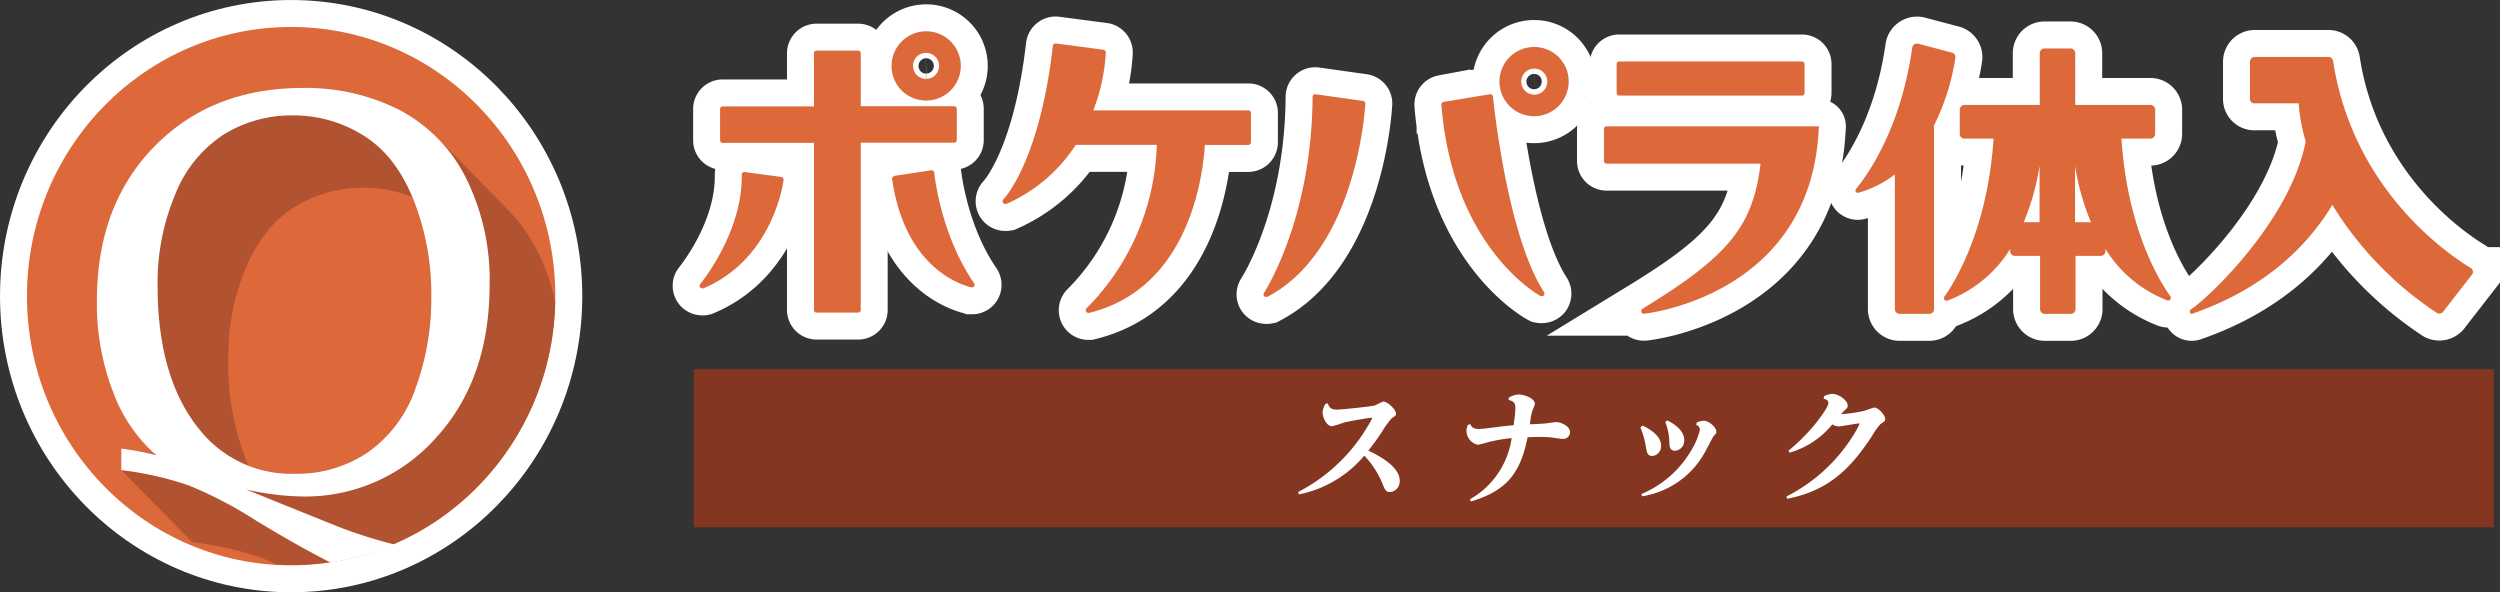 <svg xmlns="http://www.w3.org/2000/svg" viewBox="0 0 399.46 94.63">
  <rect x="0" y="0" width="399.46" height="94.63" fill="#333333" stroke="none"/>
  <title>logot_snack</title>
  <g>
    <g>
      <rect x="110.85" y="58.99" width="287.61" height="25.26" style="fill: #843621"/>
      <g>
        <path d="M207.44,78.6a27.46,27.46,0,0,0,11.07-10.45,9.05,9.05,0,0,0,.74-1.36s-.05-.06-.09-.06-2.77.4-4.42.79a19.55,19.55,0,0,1-1.9.59c-.91,0-1.61-1.59-1.5-2.4a3.56,3.56,0,0,1,.43-1.16l.39-.1c.17.48.36,1,1.46,1,.82,0,5.62-.53,6-.65.23-.06,1.21-.63,1.43-.63.69,0,2.13,1.37,2,2,0,.24-.12.28-.68.67a13.1,13.1,0,0,0-1.46,2A36.9,36.9,0,0,1,218.64,72c2.4,1.14,5.26,2.91,5,5.09a1.67,1.67,0,0,1-1.51,1.53c-.69,0-.82-.31-1.26-1.41A14.76,14.76,0,0,0,218,72.8,18.37,18.37,0,0,1,207.52,79Z" style="fill: #fff"/>
        <path d="M234.9,79.76A13.4,13.4,0,0,0,241.54,70a26.44,26.44,0,0,0-3.44.57c-.31.07-1.7.49-2,.49a2.3,2.3,0,0,1-1.77-2.42,4.66,4.66,0,0,1,.2-.75l.39-.12c.22.4.42.77,1.39.77a13.88,13.88,0,0,0,1.71-.16c2.42-.31,2.7-.35,3.83-.43.48-3.46.43-3.71-.82-4.05l.07-.37a3.06,3.06,0,0,1,1.61-.49c.94,0,2.65.69,2.53,1.57a7.69,7.69,0,0,1-.39,1,14.29,14.29,0,0,0-.4,2.18c.39,0,2.11-.09,2.47-.13s1.51-.22,1.74-.22c.67,0,2.35.65,2.2,1.77a1.11,1.11,0,0,1-1.15.92c-.34,0-1.81-.25-2.13-.27-1.09-.06-1.46-.06-3.49,0-1.1,5.36-3,8.49-9.09,10.27Z" style="fill: #fff"/>
        <path d="M262.46,68c2.67,1.28,3.06,2.63,2.94,3.46A1.54,1.54,0,0,1,264,72.86c-.78,0-.88-.7-1-1.35a13.8,13.8,0,0,0-.89-3.22Zm8.68-.51a3.23,3.23,0,0,1,1.1-.26c.86,0,2.08,1.14,2,1.77,0,.24-.08.3-.35.59s-1.08,2-1.29,2.32a13.89,13.89,0,0,1-10.22,7.39l-.11-.36a16.74,16.74,0,0,0,8.25-7.48,11,11,0,0,0,1.09-2.75c0-.26,0-.51-.59-.85Zm-4.73-.31c2.64,1.31,2.78,2.77,2.69,3.41a1.59,1.59,0,0,1-1.46,1.44c-.84,0-.89-.83-.9-1.18a9.24,9.24,0,0,0-.66-3.42Z" style="fill: #fff"/>
        <path d="M285.44,79.33A26.82,26.82,0,0,0,296,69.76a16.27,16.27,0,0,0,1.11-2c0-.1-.11-.1-.15-.1-.25,0-2.7.47-3.19.47a2.12,2.12,0,0,1-1-.32,13.64,13.64,0,0,1-6.83,4.52l-.17-.31c3.94-3.24,6.26-6.82,6.36-7.49s-.51-.74-.75-.84l.09-.38a3,3,0,0,1,1.29-.37c1.14,0,2.57,1.18,2.47,1.91,0,.31-.18.43-.65.88-.12.12-.3.3-.42.45a24.92,24.92,0,0,0,3.61-.51c.28-.06,1.49-.55,1.74-.55.61,0,1.79,1.28,1.71,1.85,0,.33-.13.37-.76.8a10.09,10.09,0,0,0-1.24,1.73c-4,6.23-7.75,9-13.65,10.2Z" style="fill: #fff"/>
      </g>
    </g>
    <g>
      <g>
        <ellipse cx="46.52" cy="47.32" rx="42.21" ry="43.01" style="fill: none;stroke: #fff;stroke-miterlimit: 10;stroke-width: 8.615px"/>
        <ellipse cx="46.52" cy="47.32" rx="42.21" ry="43.01" style="fill: #dd6839"/>
      </g>
      <path d="M70,22.14a23.84,23.84,0,0,0-6.11-4.56,33,33,0,0,0-15.47-3.53q-14.58,0-23.74,9.37T15.48,48a39.1,39.1,0,0,0,2.63,14.75A25.93,25.93,0,0,0,24,71.82l.2.2c.07.06.13.14.2.2s.13.14.2.2l.2.21.06.06a44.23,44.23,0,0,0-5.45-1v3.44L30.71,86.63A54,54,0,0,1,41.41,89c.85.31,1.8.73,2.84,1.22.75,0,1.51.06,2.27.06,23,0,41.68-18.73,42.19-42a32.31,32.31,0,0,0-2.95-8.39,27,27,0,0,0-4.65-6.42ZM39.67,74.35a41.76,41.76,0,0,1-3.18-17.14,36.3,36.3,0,0,1,2.87-14.6Q42.23,36,47.19,33A20.63,20.63,0,0,1,58.1,30a21,21,0,0,1,7.78,1.47,2.92,2.92,0,0,0,.14.31A40.74,40.74,0,0,1,68.91,47.4,41.65,41.65,0,0,1,66.41,62a20.72,20.72,0,0,1-7.52,10.2,20.19,20.19,0,0,1-11.81,3.49A20.52,20.52,0,0,1,39.67,74.35Z" style="fill: #b15331"/>
      <path d="M54,84.14,39.3,78.21a44,44,0,0,0,8.93,1.12A27.92,27.92,0,0,0,69.62,70q8.61-9.37,8.61-24.54a36.36,36.36,0,0,0-3.8-17.07A24.78,24.78,0,0,0,63.86,17.58a33,33,0,0,0-15.47-3.53q-14.58,0-23.74,9.37T15.48,48a39.1,39.1,0,0,0,2.63,14.75,24.79,24.79,0,0,0,6.87,10,44.82,44.82,0,0,0-5.6-1.07v3.44a52.62,52.62,0,0,1,10.7,2.41,66.3,66.3,0,0,1,10.79,5.62c4.43,2.7,8.4,4.93,11.93,6.73A41.7,41.7,0,0,0,63,87,77.73,77.73,0,0,1,54,84.14ZM32,68.79q-6.82-8.22-6.82-23.13A36.33,36.33,0,0,1,28,31.06a20.19,20.19,0,0,1,7.83-9.62,20.6,20.6,0,0,1,10.91-3A21,21,0,0,1,58,21.6q5.16,3.16,8,10.15A40.74,40.74,0,0,1,68.91,47.4,41.65,41.65,0,0,1,66.41,62a20.72,20.72,0,0,1-7.52,10.2,20.19,20.19,0,0,1-11.81,3.49A18.7,18.7,0,0,1,32,68.79Z" style="fill: #fff"/>
    </g>
    <g>
      <g>
        <g>
          <path d="M152.47,22.8a.41.41,0,0,0,.41-.42v-5a.41.41,0,0,0-.41-.41H137.53V8.52a.42.42,0,0,0-.42-.43h-6.63a.42.42,0,0,0-.42.43V17H115.47a.41.41,0,0,0-.41.41v5a.41.41,0,0,0,.41.42h14.59V49.52a.42.42,0,0,0,.42.43h6.63a.42.42,0,0,0,.42-.43V22.8Z" style="fill: none;stroke: #fff;stroke-miterlimit: 10;stroke-width: 8.615px"/>
          <path d="M124.87,28.28,119,27.49a.43.43,0,0,0-.34.1.48.48,0,0,0-.14.34c.14,9.3-6.59,17.39-6.65,17.48a.44.44,0,0,0,0,.51.42.42,0,0,0,.33.16.32.32,0,0,0,.16,0c11.27-4.72,12.84-17.19,12.84-17.33A.44.44,0,0,0,124.87,28.28Z" style="fill: none;stroke: #fff;stroke-miterlimit: 10;stroke-width: 8.615px"/>
          <path d="M155.64,45.25c-5.36-7.76-6.36-17.51-6.36-17.63a.44.44,0,0,0-.15-.32.4.4,0,0,0-.33-.09l-5.71.86a.36.36,0,0,0-.18.07h0a.42.42,0,0,0-.36.49c2.2,15.16,12.24,17.14,12.63,17.28l.14,0a.42.42,0,0,0,.34-.17A.45.45,0,0,0,155.64,45.25Z" style="fill: none;stroke: #fff;stroke-miterlimit: 10;stroke-width: 8.615px"/>
          <path d="M147.89,16.06a5.53,5.53,0,1,0-5.43-5.53A5.49,5.49,0,0,0,147.89,16.06Zm0-7.61a2.08,2.08,0,1,1-2,2.08A2.06,2.06,0,0,1,147.89,8.45Z" style="fill: none;stroke: #fff;stroke-miterlimit: 10;stroke-width: 8.615px"/>
        </g>
        <path d="M199.49,17.64h-24.8a30.15,30.15,0,0,0,2-9.26.43.43,0,0,0-.37-.43l-7.61-1a.42.42,0,0,0-.31.09.48.48,0,0,0-.17.29c-2.13,18.6-7.85,24.46-7.9,24.52a.44.44,0,0,0-.06.55.42.42,0,0,0,.35.19.47.47,0,0,0,.17,0,25.39,25.39,0,0,0,11.1-9.44h12.94a38.43,38.43,0,0,1-11.21,26.1.44.44,0,0,0-.09.52.4.4,0,0,0,.37.23h.1c15.9-3.89,18.19-21.65,18.52-26.84h6.94a.43.43,0,0,0,.42-.43v-4.6A.42.42,0,0,0,199.49,17.64Z" style="fill: none;stroke: #fff;stroke-miterlimit: 10;stroke-width: 8.615px"/>
        <g>
          <path d="M245.23,7.51A5.53,5.53,0,1,0,250.65,13,5.49,5.49,0,0,0,245.23,7.51Zm0,7.61a2.08,2.08,0,1,1,2-2.08A2.07,2.07,0,0,1,245.23,15.12Z" style="fill: none;stroke: #fff;stroke-miterlimit: 10;stroke-width: 8.615px"/>
          <path d="M217.82,16.13l-7.61-1.07a.42.42,0,0,0-.34.1.43.43,0,0,0-.14.32c-.14,19.66-7.68,31.17-7.75,31.29a.42.42,0,0,0,0,.52.41.41,0,0,0,.32.15.45.45,0,0,0,.19,0c14.43-7.56,15.65-30.58,15.66-30.81A.43.43,0,0,0,217.82,16.13Z" style="fill: none;stroke: #fff;stroke-miterlimit: 10;stroke-width: 8.615px"/>
          <path d="M238.55,15.44a.45.45,0,0,0-.16-.3.43.43,0,0,0-.33-.08l-7.4,1.22a.43.43,0,0,0-.35.46c1.83,23,15.73,30.51,15.87,30.58a.46.46,0,0,0,.2,0,.43.43,0,0,0,.31-.14.45.45,0,0,0,0-.53C240.73,37.42,238.57,15.66,238.55,15.44Z" style="fill: none;stroke: #fff;stroke-miterlimit: 10;stroke-width: 8.615px"/>
        </g>
        <g>
          <path d="M258.73,15.28h29.19a.43.43,0,0,0,.42-.44V10.25a.42.42,0,0,0-.42-.43H258.73a.42.42,0,0,0-.42.43v4.59A.43.43,0,0,0,258.73,15.28Z" style="fill: none;stroke: #fff;stroke-miterlimit: 10;stroke-width: 8.615px"/>
          <path d="M290.63,20.37a.5.5,0,0,0,0-.13,0,0,0,0,0,0,0l0,0s0,0,0-.05,0,0-.05,0l-.06,0-.13,0H256.71a.42.42,0,0,0-.42.43v5.1a.42.42,0,0,0,.42.43h24.6c-1.21,10.06-5.15,14.8-18.86,23.18a.45.45,0,0,0-.19.51.42.42,0,0,0,.4.29h0c.27,0,26.67-2.85,27.94-29.49v0S290.63,20.39,290.63,20.37Z" style="fill: none;stroke: #fff;stroke-miterlimit: 10;stroke-width: 8.615px"/>
        </g>
        <g>
          <g>
            <path d="M312.44,9.21a.73.73,0,0,0-.55-.8L306.55,7a.77.77,0,0,0-1,.61c-1.84,12.91-7.05,20.21-9,22.6a.37.37,0,0,0,.42.58,17.21,17.21,0,0,0,5.8-2.92V49.41a.76.76,0,0,0,.78.74h4.7a.76.76,0,0,0,.78-.74V20.47a.73.73,0,0,0-.07-.29A36.62,36.62,0,0,0,312.44,9.21Z" style="fill: none;stroke: #fff;stroke-miterlimit: 10;stroke-width: 8.615px"/>
            <path d="M346.83,47.41c-2-2.78-6.93-11.14-7.86-25.26h4.62a.76.76,0,0,0,.77-.74V17.5a.76.76,0,0,0-.77-.73h-12V8.48a.76.76,0,0,0-.77-.74h-4.12a.76.76,0,0,0-.78.74v8.29h-12a.76.76,0,0,0-.78.73v3.91a.76.76,0,0,0,.78.74h4.62c-.94,14.12-5.9,22.48-7.86,25.26a.42.42,0,0,0,.52.61,20.19,20.19,0,0,0,10-8.24v.37a.74.74,0,0,0,.77.73h4v8.53a.76.76,0,0,0,.78.74h4.12a.76.76,0,0,0,.77-.74V40.88h4a.75.75,0,0,0,.78-.73v-.37A20.12,20.12,0,0,0,346.3,48,.43.43,0,0,0,346.83,47.41ZM323.36,35.5a38.81,38.81,0,0,0,2.53-9v9Zm8.2,0v-9a38.89,38.89,0,0,0,2.54,9Z" style="fill: none;stroke: #fff;stroke-miterlimit: 10;stroke-width: 8.615px"/>
          </g>
          <path d="M394.79,42.82c-3.34-2-18.82-12.32-22-33.08A.75.75,0,0,0,372,9.1l-11.71,0a.77.77,0,0,0-.78.75v6a.7.7,0,0,0,.78.66h7a29,29,0,0,0,1.12,6.08C366,35.17,353,47.5,350.06,49.45c-.31.2-.13.81.23.68,11.86-4.12,18.56-11.06,22.38-17.39A55.67,55.67,0,0,0,389.37,50a.79.79,0,0,0,1.08-.29l4.6-5.92A.73.73,0,0,0,394.79,42.82Z" style="fill: none;stroke: #fff;stroke-miterlimit: 10;stroke-width: 8.615px"/>
        </g>
      </g>
      <g>
        <g>
          <path d="M152.47,22.8a.41.41,0,0,0,.41-.42v-5a.41.41,0,0,0-.41-.41H137.53V8.52a.42.42,0,0,0-.42-.43h-6.63a.42.42,0,0,0-.42.43V17H115.47a.41.41,0,0,0-.41.41v5a.41.41,0,0,0,.41.42h14.59V49.52a.42.42,0,0,0,.42.43h6.63a.42.42,0,0,0,.42-.43V22.8Z" style="fill: #dd6839"/>
          <path d="M124.87,28.28,119,27.49a.43.43,0,0,0-.34.1.48.48,0,0,0-.14.34c.14,9.3-6.59,17.39-6.65,17.48a.44.44,0,0,0,0,.51.42.42,0,0,0,.33.16.32.32,0,0,0,.16,0c11.27-4.72,12.84-17.19,12.84-17.33A.44.44,0,0,0,124.87,28.28Z" style="fill: #dd6839"/>
          <path d="M155.64,45.25c-5.36-7.76-6.36-17.51-6.36-17.63a.44.44,0,0,0-.15-.32.4.4,0,0,0-.33-.09l-5.71.86a.36.36,0,0,0-.18.07h0a.42.42,0,0,0-.36.49c2.2,15.16,12.24,17.14,12.63,17.28l.14,0a.42.42,0,0,0,.34-.17A.45.45,0,0,0,155.64,45.25Z" style="fill: #dd6839"/>
          <path d="M147.89,16.06a5.53,5.53,0,1,0-5.43-5.53A5.49,5.49,0,0,0,147.89,16.06Zm0-7.61a2.08,2.08,0,1,1-2,2.08A2.06,2.06,0,0,1,147.89,8.45Z" style="fill: #dd6839"/>
        </g>
        <path d="M199.49,17.64h-24.8a30.15,30.15,0,0,0,2-9.26.43.43,0,0,0-.37-.43l-7.61-1a.42.42,0,0,0-.31.09.48.48,0,0,0-.17.29c-2.13,18.6-7.85,24.46-7.9,24.52a.44.44,0,0,0-.06.55.42.42,0,0,0,.35.19.47.47,0,0,0,.17,0,25.39,25.39,0,0,0,11.1-9.44h12.94a38.43,38.43,0,0,1-11.21,26.1.44.44,0,0,0-.09.52.4.4,0,0,0,.37.23h.1c15.9-3.89,18.19-21.65,18.52-26.84h6.94a.43.43,0,0,0,.42-.43v-4.6A.42.42,0,0,0,199.49,17.64Z" style="fill: #dd6839"/>
        <g>
          <path d="M245.23,7.51A5.53,5.53,0,1,0,250.65,13,5.49,5.49,0,0,0,245.23,7.51Zm0,7.61a2.08,2.08,0,1,1,2-2.08A2.07,2.07,0,0,1,245.23,15.12Z" style="fill: #dd6839"/>
          <path d="M217.82,16.13l-7.61-1.07a.42.42,0,0,0-.34.1.43.43,0,0,0-.14.32c-.14,19.66-7.68,31.17-7.75,31.29a.42.42,0,0,0,0,.52.41.41,0,0,0,.32.15.45.45,0,0,0,.19,0c14.43-7.56,15.65-30.58,15.66-30.81A.43.43,0,0,0,217.82,16.13Z" style="fill: #dd6839"/>
          <path d="M238.55,15.44a.45.45,0,0,0-.16-.3.43.43,0,0,0-.33-.08l-7.4,1.22a.43.43,0,0,0-.35.46c1.83,23,15.73,30.51,15.87,30.58a.46.46,0,0,0,.2,0,.43.43,0,0,0,.31-.14.45.45,0,0,0,0-.53C240.73,37.42,238.57,15.66,238.55,15.44Z" style="fill: #dd6839"/>
        </g>
        <g>
          <path d="M258.73,15.28h29.19a.43.43,0,0,0,.42-.44V10.25a.42.42,0,0,0-.42-.43H258.73a.42.42,0,0,0-.42.43v4.59A.43.43,0,0,0,258.73,15.28Z" style="fill: #dd6839"/>
          <path d="M290.63,20.37a.5.5,0,0,0,0-.13,0,0,0,0,0,0,0l0,0s0,0,0-.05,0,0-.05,0l-.06,0-.13,0H256.71a.42.42,0,0,0-.42.43v5.1a.42.42,0,0,0,.42.43h24.6c-1.21,10.06-5.15,14.8-18.86,23.18a.45.45,0,0,0-.19.51.42.42,0,0,0,.4.29h0c.27,0,26.67-2.85,27.94-29.49v0S290.63,20.39,290.63,20.37Z" style="fill: #dd6839"/>
        </g>
        <g>
          <g>
            <path d="M312.44,9.21a.73.73,0,0,0-.55-.8L306.55,7a.77.77,0,0,0-1,.61c-1.84,12.91-7.05,20.21-9,22.6a.37.37,0,0,0,.42.58,17.21,17.21,0,0,0,5.8-2.92V49.41a.76.76,0,0,0,.78.74h4.7a.76.76,0,0,0,.78-.74V20.47a.73.73,0,0,0-.07-.29A36.62,36.62,0,0,0,312.44,9.21Z" style="fill: #dd6839"/>
            <path d="M346.83,47.41c-2-2.78-6.93-11.14-7.86-25.26h4.62a.76.76,0,0,0,.77-.74V17.5a.76.76,0,0,0-.77-.73h-12V8.48a.76.76,0,0,0-.77-.74h-4.12a.76.76,0,0,0-.78.74v8.29h-12a.76.76,0,0,0-.78.73v3.91a.76.76,0,0,0,.78.74h4.62c-.94,14.12-5.9,22.48-7.86,25.26a.42.42,0,0,0,.52.61,20.19,20.19,0,0,0,10-8.24v.37a.74.74,0,0,0,.77.73h4v8.53a.76.76,0,0,0,.78.74h4.12a.76.76,0,0,0,.77-.74V40.88h4a.75.75,0,0,0,.78-.73v-.37A20.12,20.12,0,0,0,346.3,48,.43.43,0,0,0,346.83,47.41ZM323.36,35.5a38.81,38.81,0,0,0,2.53-9v9Zm8.2,0v-9a38.89,38.89,0,0,0,2.54,9Z" style="fill: #dd6839"/>
          </g>
          <path d="M394.79,42.82c-3.34-2-18.82-12.32-22-33.08A.75.75,0,0,0,372,9.1l-11.71,0a.77.77,0,0,0-.78.75v6a.7.7,0,0,0,.78.66h7a29,29,0,0,0,1.12,6.08C366,35.17,353,47.5,350.06,49.45c-.31.2-.13.81.23.68,11.86-4.12,18.56-11.06,22.38-17.39A55.67,55.67,0,0,0,389.37,50a.79.79,0,0,0,1.08-.29l4.6-5.92A.73.73,0,0,0,394.79,42.82Z" style="fill: #dd6839"/>
        </g>
      </g>
    </g>
  </g>
</svg>
